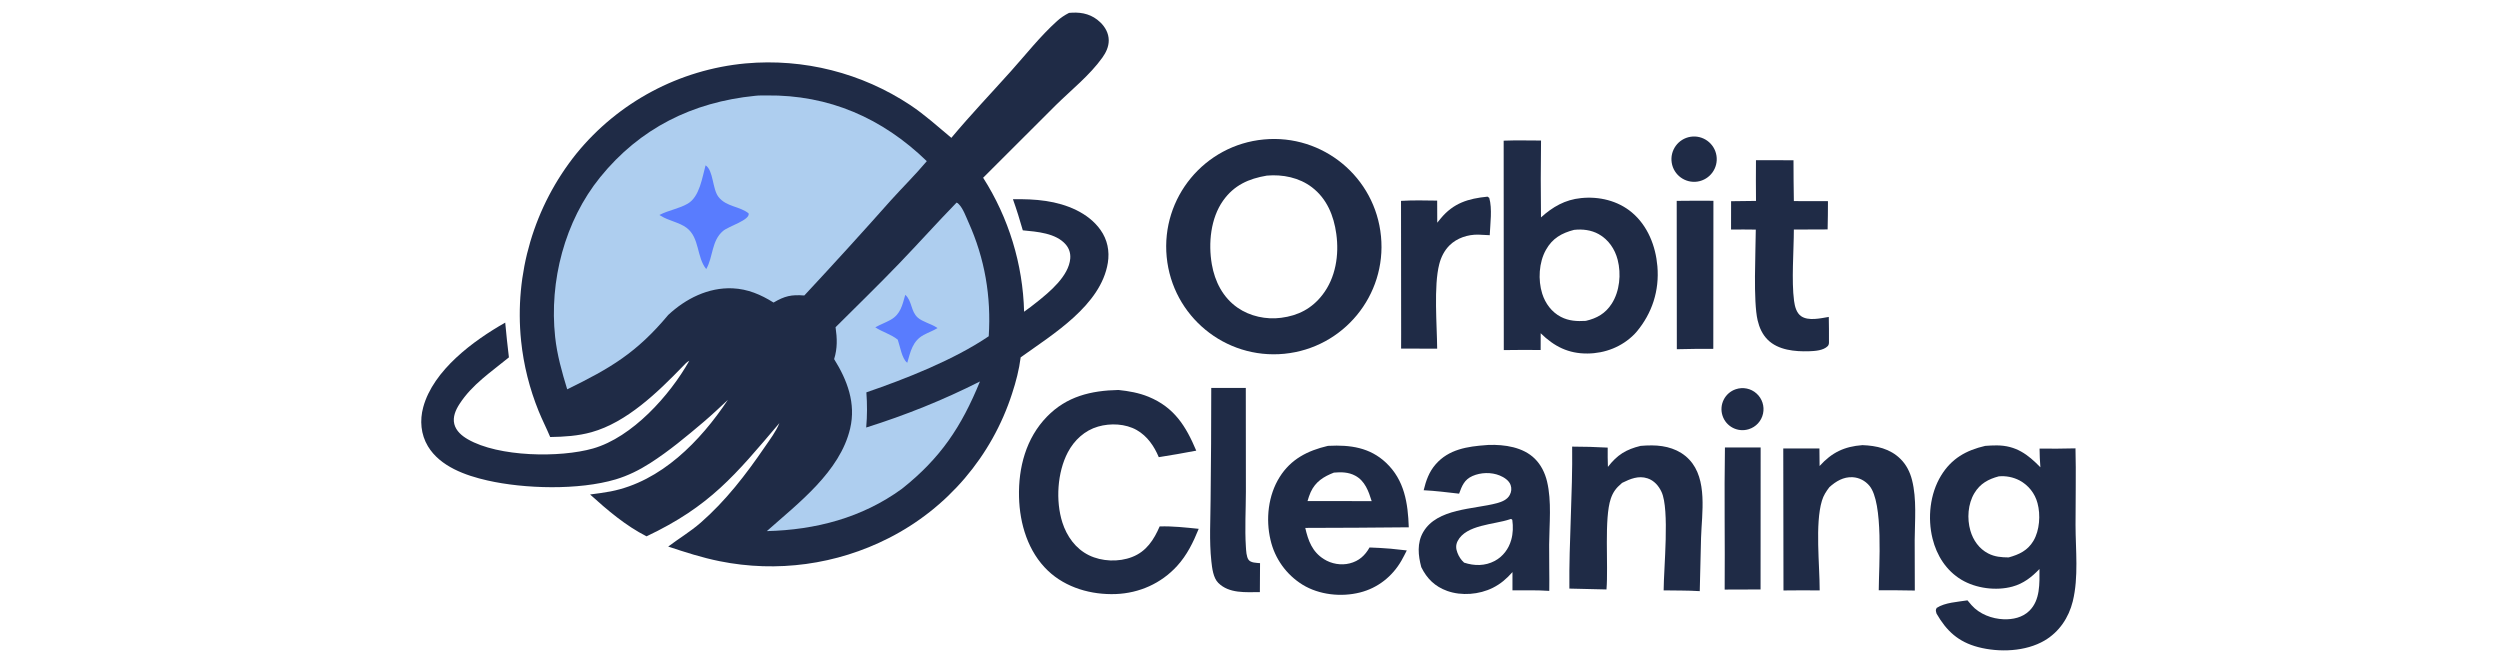 <svg xmlns="http://www.w3.org/2000/svg" xmlns:xlink="http://www.w3.org/1999/xlink" width="300" zoomAndPan="magnify" viewBox="0 0 224.88 60" height="80" preserveAspectRatio="xMidYMid meet" version="1.0"><path fill="#1f2b46" d="M 96.152 1.16 C 96.242 1.152 96.336 1.145 96.43 1.141 C 97.391 1.09 98.246 1.32 98.957 2 C 99.406 2.426 99.723 2.992 99.727 3.625 C 99.73 4.207 99.48 4.73 99.148 5.191 C 98.023 6.766 96.363 8.09 94.984 9.445 L 88.422 15.996 C 90.723 19.605 92 23.773 92.109 28.055 C 92.504 27.777 92.887 27.484 93.262 27.184 C 94.41 26.27 96.129 24.848 96.262 23.27 C 96.301 22.805 96.168 22.371 95.867 22.016 C 94.977 20.969 93.262 20.855 91.992 20.73 C 91.723 19.785 91.434 18.855 91.105 17.93 C 92.102 17.914 93.098 17.941 94.086 18.09 C 95.914 18.363 97.879 19.133 98.984 20.691 C 99.609 21.57 99.816 22.598 99.645 23.66 C 99.02 27.48 94.707 30.078 91.801 32.16 C 91.66 33.27 91.379 34.352 91.031 35.41 C 89.211 41.062 85.211 45.75 79.918 48.434 C 75.227 50.82 69.867 51.551 64.707 50.508 C 63.125 50.191 61.609 49.699 60.078 49.191 C 61.047 48.457 62.074 47.852 63 47.043 C 65.258 45.074 67.078 42.703 68.762 40.242 C 69.223 39.57 69.785 38.836 70.086 38.078 C 66.109 42.77 63.832 45.566 58.129 48.27 C 56.25 47.316 54.602 45.91 53.047 44.504 C 53.664 44.422 54.285 44.344 54.898 44.227 C 59.445 43.34 62.977 39.699 65.449 35.988 C 64.734 36.66 64.02 37.332 63.273 37.969 C 61.723 39.281 60.16 40.59 58.445 41.688 C 57.473 42.309 56.461 42.812 55.352 43.145 C 52.02 44.133 47.145 44 43.809 43.242 C 41.84 42.797 39.551 41.988 38.453 40.164 C 37.812 39.094 37.707 37.836 38.031 36.645 C 38.938 33.312 42.547 30.66 45.41 29.035 C 45.504 30.078 45.617 31.121 45.742 32.164 C 44.152 33.473 42.441 34.586 41.293 36.363 C 40.949 36.895 40.668 37.527 40.828 38.168 C 40.988 38.793 41.508 39.227 42.043 39.535 C 44.809 41.137 50.344 41.211 53.316 40.363 C 56.84 39.355 60.223 35.59 61.977 32.469 C 61.734 32.59 61.582 32.777 61.395 32.969 C 59.148 35.293 56.344 38.016 53.172 38.898 C 51.953 39.238 50.711 39.312 49.457 39.332 C 49.129 38.547 48.738 37.789 48.418 37 C 47.598 34.98 47.066 32.855 46.84 30.688 C 46.215 24.629 48.004 18.57 51.82 13.82 C 55.598 9.184 61.086 6.258 67.047 5.707 C 72.273 5.238 77.5 6.562 81.871 9.461 C 83.184 10.336 84.355 11.402 85.562 12.406 C 87.285 10.344 89.129 8.41 90.918 6.414 C 92.281 4.891 93.559 3.262 95.078 1.891 C 95.414 1.586 95.754 1.367 96.152 1.16 Z M 96.152 1.16 " fill-opacity="1" fill-rule="nonzero"/><path fill="#aeceef" d="M 67.883 8.625 C 68.223 8.582 68.594 8.594 68.938 8.59 C 74.547 8.523 79.355 10.629 83.352 14.504 C 82.336 15.715 81.184 16.852 80.121 18.027 C 77.559 20.914 74.961 23.77 72.328 26.594 C 71.16 26.504 70.57 26.637 69.559 27.23 C 68.418 26.512 67.242 26.012 65.879 25.949 C 63.684 25.855 61.656 26.879 60.082 28.344 C 57.234 31.754 54.887 33.133 50.988 35.039 C 50.516 33.492 50.074 31.934 49.902 30.32 C 49.363 25.305 50.758 19.898 53.953 15.953 C 57.539 11.531 62.258 9.195 67.883 8.625 Z M 67.883 8.625 " fill-opacity="1" fill-rule="nonzero"/><path fill="#597cfe" d="M 63.441 14.879 C 64.152 15.324 64.047 17.008 64.602 17.719 C 65.309 18.629 66.504 18.547 67.316 19.203 C 67.473 19.797 65.516 20.359 65.02 20.781 C 63.965 21.668 64.137 23.109 63.5 24.219 C 62.621 23.129 62.918 21.395 61.734 20.504 C 61.062 20 60.125 19.879 59.395 19.414 L 59.289 19.348 C 60.102 18.918 61.051 18.789 61.844 18.324 C 62.906 17.703 63.137 15.98 63.441 14.879 Z M 63.441 14.879 " fill-opacity="1" fill-rule="nonzero"/><path fill="#aeceef" d="M 86.031 18.234 C 86.152 18.293 86.121 18.266 86.227 18.371 C 86.617 18.762 86.871 19.488 87.098 19.992 C 88.574 23.258 89.156 26.684 88.926 30.262 C 85.816 32.375 81.469 34.094 77.914 35.312 C 77.992 36.379 77.992 37.41 77.898 38.477 C 81.48 37.348 84.785 36.023 88.137 34.332 C 86.465 38.418 84.59 41.238 81.109 43.996 C 77.516 46.609 73.344 47.691 68.953 47.801 C 71.797 45.277 75.543 42.445 76.453 38.566 C 76.984 36.305 76.203 34.227 75.012 32.32 C 75.316 31.34 75.285 30.453 75.141 29.449 C 77.055 27.539 79.004 25.652 80.879 23.699 C 82.613 21.895 84.285 20.031 86.031 18.234 Z M 86.031 18.234 " fill-opacity="1" fill-rule="nonzero"/><path fill="#597cfe" d="M 81.414 26.535 C 82.031 27.074 81.906 28.02 82.527 28.574 C 82.961 28.965 83.711 29.129 84.227 29.465 C 84.258 29.484 84.289 29.508 84.32 29.527 C 83.922 29.77 83.477 29.926 83.066 30.148 C 82.066 30.691 81.887 31.648 81.594 32.648 C 81.113 32.309 80.941 31.141 80.738 30.57 C 80.137 30.086 79.363 29.883 78.715 29.461 C 79.16 29.207 79.648 29.035 80.094 28.785 C 80.996 28.281 81.148 27.461 81.414 26.535 Z M 81.414 26.535 " fill-opacity="1" fill-rule="nonzero"/><path fill="#1f2b46" d="M 113.684 12.551 C 119.004 12.051 123.723 15.953 124.23 21.273 C 124.742 26.59 120.848 31.316 115.531 31.84 C 110.199 32.363 105.453 28.457 104.941 23.121 C 104.43 17.789 108.348 13.051 113.684 12.551 Z M 115.242 28.602 C 116.777 28.406 118.008 27.77 118.961 26.535 C 120.156 24.996 120.469 22.941 120.207 21.051 C 119.984 19.418 119.363 17.887 118.02 16.859 C 116.875 15.98 115.375 15.68 113.957 15.805 C 112.316 16.082 111.008 16.668 110.023 18.051 C 108.891 19.648 108.68 21.898 109.004 23.785 C 109.273 25.34 110.004 26.777 111.32 27.691 C 112.438 28.469 113.902 28.781 115.242 28.602 Z M 115.242 28.602 " fill-opacity="1" fill-rule="nonzero"/><path fill="#1f2b46" d="M 178.609 40.129 C 178.961 40.105 179.312 40.082 179.664 40.086 C 181.379 40.098 182.441 40.891 183.574 42.055 C 183.523 41.496 183.512 40.938 183.5 40.375 C 184.578 40.387 185.656 40.379 186.734 40.352 C 186.793 42.648 186.734 44.961 186.738 47.258 C 186.742 49.492 187.027 51.941 186.488 54.125 C 186.125 55.59 185.27 56.871 183.957 57.645 C 182.246 58.652 179.855 58.734 177.969 58.238 C 176.191 57.77 175.133 56.793 174.23 55.227 C 174.172 54.988 174.117 54.93 174.242 54.711 C 174.988 54.223 176.141 54.172 177.012 54.031 C 177.133 54.18 177.258 54.324 177.383 54.469 C 178.094 55.27 179.215 55.695 180.27 55.734 C 181.102 55.762 181.961 55.578 182.574 54.98 C 183.574 54.012 183.496 52.492 183.492 51.211 C 182.793 51.941 182.051 52.523 181.059 52.793 C 179.59 53.195 177.766 52.957 176.461 52.172 C 175.098 51.352 174.242 49.992 173.867 48.469 C 173.41 46.617 173.633 44.449 174.633 42.809 C 175.574 41.266 176.883 40.531 178.609 40.129 Z M 180.719 50.168 C 181.656 49.91 182.43 49.551 182.949 48.676 C 183.508 47.738 183.602 46.328 183.316 45.285 C 183.086 44.406 182.5 43.668 181.699 43.238 C 181.125 42.941 180.477 42.812 179.832 42.871 C 178.895 43.121 178.156 43.516 177.637 44.379 C 177.047 45.355 176.961 46.672 177.273 47.754 C 177.523 48.621 178.062 49.391 178.875 49.809 C 179.477 50.121 180.059 50.16 180.719 50.168 Z M 180.719 50.168 " fill-opacity="1" fill-rule="nonzero"/><path fill="#1f2b46" d="M 135.27 12.66 C 136.387 12.617 137.512 12.645 138.633 12.648 C 138.602 14.953 138.602 17.258 138.629 19.566 C 139.688 18.613 140.793 17.973 142.234 17.828 C 143.855 17.66 145.543 18.059 146.805 19.117 C 148.234 20.316 148.949 22.137 149.105 23.961 C 149.293 26.148 148.637 28.184 147.234 29.859 C 147.168 29.934 147.105 30.008 147.035 30.078 C 145.918 31.211 144.398 31.805 142.816 31.816 C 141.094 31.832 139.816 31.18 138.602 29.992 L 138.598 31.5 C 137.492 31.488 136.387 31.492 135.281 31.508 Z M 142.66 28.879 C 143.66 28.648 144.426 28.219 144.996 27.332 C 145.715 26.211 145.859 24.664 145.531 23.387 C 145.285 22.422 144.707 21.566 143.828 21.074 C 143.148 20.695 142.367 20.605 141.605 20.688 C 140.492 20.977 139.656 21.445 139.074 22.488 C 138.438 23.613 138.352 25.195 138.738 26.426 C 139.016 27.309 139.59 28.09 140.422 28.52 C 141.137 28.891 141.871 28.926 142.66 28.879 Z M 142.66 28.879 " fill-opacity="1" fill-rule="nonzero"/><path fill="#1f2b46" d="M 100.605 35.098 C 101.535 35.195 102.441 35.355 103.312 35.711 C 105.621 36.664 106.668 38.344 107.602 40.559 C 106.48 40.773 105.359 40.969 104.23 41.145 C 103.816 40.156 103.199 39.25 102.25 38.707 C 101.238 38.129 99.883 38.07 98.77 38.391 C 97.562 38.738 96.621 39.613 96.043 40.711 C 95.094 42.516 94.938 45.082 95.551 47.016 C 95.949 48.262 96.746 49.387 97.945 49.973 C 99.102 50.539 100.621 50.602 101.832 50.129 C 103.113 49.633 103.789 48.582 104.309 47.379 C 105.484 47.34 106.656 47.477 107.824 47.594 C 107.324 48.82 106.777 49.953 105.875 50.941 C 104.438 52.512 102.477 53.383 100.363 53.465 C 98.164 53.547 95.879 52.906 94.258 51.367 C 92.465 49.66 91.711 47.152 91.652 44.734 C 91.586 42.086 92.277 39.441 94.164 37.5 C 95.941 35.672 98.133 35.148 100.605 35.098 Z M 100.605 35.098 " fill-opacity="1" fill-rule="nonzero"/><path fill="#1f2b46" d="M 133.715 40.059 C 133.781 40.051 133.848 40.047 133.914 40.043 C 135.355 40 137.016 40.234 138.078 41.289 C 138.637 41.844 138.988 42.562 139.172 43.324 C 139.605 45.125 139.375 47.164 139.363 49.012 C 139.352 50.402 139.395 51.793 139.375 53.18 C 138.277 53.102 137.164 53.133 136.062 53.133 L 136.062 51.488 C 135.539 52.082 135 52.551 134.289 52.906 C 133.066 53.516 131.477 53.645 130.188 53.184 C 129.082 52.785 128.363 52.078 127.855 51.043 C 127.574 49.988 127.457 48.871 128.031 47.883 C 129.281 45.738 132.578 45.848 134.664 45.285 C 135.109 45.164 135.594 44.977 135.82 44.543 C 135.969 44.266 136 43.961 135.898 43.66 C 135.758 43.242 135.297 42.949 134.91 42.793 C 134.152 42.484 133.211 42.512 132.465 42.84 C 131.727 43.168 131.52 43.719 131.258 44.43 C 130.195 44.309 129.137 44.176 128.07 44.121 C 128.281 43.258 128.547 42.484 129.141 41.797 C 130.324 40.43 132.02 40.18 133.715 40.059 Z M 131.707 50.637 C 132.633 50.941 133.594 50.949 134.473 50.48 C 135.215 50.078 135.723 49.398 135.949 48.594 C 136.117 48.004 136.129 47.395 136.047 46.789 C 135.938 46.703 135.988 46.715 135.914 46.707 C 135.879 46.719 135.844 46.73 135.809 46.742 C 134.406 47.219 131.883 47.215 131.125 48.699 C 130.945 49.055 130.969 49.391 131.109 49.75 C 131.238 50.09 131.434 50.391 131.707 50.637 Z M 131.707 50.637 " fill-opacity="1" fill-rule="nonzero"/><path fill="#1f2b46" d="M 119.434 40.133 C 119.465 40.129 119.496 40.129 119.527 40.125 C 121.457 40.027 123.227 40.273 124.684 41.648 C 126.344 43.215 126.656 45.281 126.73 47.457 C 123.625 47.488 120.52 47.508 117.414 47.512 C 117.676 48.66 118.039 49.66 119.09 50.32 C 119.766 50.75 120.641 50.902 121.418 50.703 C 122.242 50.496 122.793 49.996 123.199 49.273 C 123.832 49.285 124.469 49.34 125.102 49.383 L 126.551 49.539 C 126.398 49.844 126.242 50.152 126.074 50.449 C 125.254 51.879 123.941 52.922 122.336 53.324 C 120.645 53.75 118.668 53.539 117.172 52.625 C 115.707 51.719 114.668 50.266 114.285 48.59 C 113.844 46.723 114.074 44.586 115.102 42.945 C 116.117 41.32 117.625 40.559 119.434 40.133 Z M 117.617 45.098 L 121.055 45.098 L 123.391 45.102 C 123.113 44.207 122.785 43.277 121.906 42.809 C 121.309 42.488 120.652 42.477 119.992 42.535 C 119.066 42.895 118.336 43.348 117.902 44.289 C 117.785 44.547 117.699 44.82 117.617 45.098 Z M 117.617 45.098 " fill-opacity="1" fill-rule="nonzero"/><path fill="#1f2b46" d="M 147.594 40.129 C 147.93 40.098 148.266 40.086 148.605 40.086 C 149.852 40.09 151.09 40.426 151.973 41.363 C 153.648 43.133 153.102 46.199 153.035 48.398 L 152.918 53.203 C 151.844 53.133 150.742 53.156 149.668 53.133 C 149.676 51.113 150.215 45.863 149.48 44.277 C 149.227 43.727 148.809 43.246 148.219 43.051 C 147.398 42.781 146.668 43.098 145.941 43.453 L 145.859 43.523 C 145.395 43.914 145.113 44.289 144.914 44.871 C 144.301 46.648 144.703 50.906 144.523 53.051 L 141.184 52.973 C 141.141 48.715 141.484 44.453 141.434 40.195 C 142.504 40.199 143.566 40.223 144.633 40.285 C 144.625 40.863 144.633 41.441 144.652 42.02 C 145.492 40.941 146.266 40.453 147.594 40.129 Z M 147.594 40.129 " fill-opacity="1" fill-rule="nonzero"/><path fill="#1f2b46" d="M 167.559 40.062 C 168.824 40.109 170.051 40.379 170.984 41.305 C 171.512 41.824 171.844 42.492 172.023 43.207 C 172.457 44.914 172.273 46.855 172.262 48.605 C 172.258 50.117 172.262 51.633 172.273 53.148 C 171.191 53.117 170.109 53.129 169.027 53.125 C 169.039 50.953 169.469 45.246 168.184 43.715 C 167.801 43.262 167.266 42.98 166.668 42.949 C 165.852 42.906 165.172 43.316 164.586 43.844 C 164.289 44.234 164.059 44.582 163.914 45.062 C 163.285 47.137 163.715 50.883 163.711 53.137 C 162.625 53.117 161.535 53.137 160.453 53.141 L 160.434 40.363 L 163.688 40.359 L 163.703 41.941 C 164.801 40.727 165.922 40.184 167.559 40.062 Z M 167.559 40.062 " fill-opacity="1" fill-rule="nonzero"/><path fill="#1f2b46" d="M 157.977 14.418 L 161.355 14.422 C 161.355 15.648 161.367 16.875 161.387 18.098 L 164.457 18.105 C 164.465 18.953 164.438 19.805 164.426 20.648 L 161.387 20.66 C 161.383 22.57 161.164 25.281 161.406 27.082 C 161.473 27.57 161.613 28.16 162.043 28.457 C 162.695 28.91 163.801 28.645 164.531 28.523 C 164.555 29.25 164.543 29.98 164.547 30.707 C 164.551 30.863 164.551 31.035 164.438 31.148 C 164.043 31.551 163.289 31.594 162.754 31.613 C 161.484 31.652 159.973 31.516 159.027 30.57 C 158.547 30.09 158.277 29.477 158.125 28.824 C 157.723 27.102 157.949 22.699 157.961 20.664 C 157.219 20.652 156.477 20.652 155.734 20.66 L 155.738 18.109 L 157.98 18.082 C 157.957 16.863 157.977 15.641 157.977 14.418 Z M 157.977 14.418 " fill-opacity="1" fill-rule="nonzero"/><path fill="#1f2b46" d="M 108.953 34.914 L 112.062 34.914 L 112.07 44.262 C 112.066 45.906 111.965 47.578 112.07 49.219 C 112.094 49.562 112.109 50.094 112.309 50.379 C 112.516 50.664 113.02 50.652 113.344 50.684 L 113.328 53.289 C 112.059 53.293 110.562 53.438 109.582 52.457 C 109.125 52.004 109.027 51.117 108.961 50.504 C 108.762 48.672 108.887 46.758 108.895 44.914 C 108.934 41.582 108.953 38.246 108.953 34.914 Z M 108.953 34.914 " fill-opacity="1" fill-rule="nonzero"/><path fill="#1f2b46" d="M 133.82 17.699 L 133.973 17.809 C 134.254 18.789 134.059 20.145 134.016 21.168 C 133.672 21.148 133.324 21.125 132.977 21.117 C 132.043 21.102 131.07 21.418 130.398 22.082 C 129.93 22.547 129.637 23.137 129.473 23.773 C 128.965 25.746 129.27 29.277 129.285 31.379 L 126.039 31.375 L 126.043 30.109 L 126.031 18.078 C 127.109 18.012 128.207 18.039 129.285 18.055 L 129.293 20.043 C 129.391 19.918 129.492 19.793 129.598 19.668 C 130.75 18.273 132.09 17.867 133.82 17.699 Z M 133.82 17.699 " fill-opacity="1" fill-rule="nonzero"/><path fill="#1f2b46" d="M 150.844 18.078 C 151.945 18.055 153.047 18.07 154.148 18.07 L 154.137 31.395 C 153.043 31.391 151.949 31.402 150.855 31.43 Z M 150.844 18.078 " fill-opacity="1" fill-rule="nonzero"/><path fill="#1f2b46" d="M 155.184 40.273 L 158.398 40.273 L 158.391 53.051 L 155.16 53.062 C 155.195 48.797 155.113 44.535 155.184 40.273 Z M 155.184 40.273 " fill-opacity="1" fill-rule="nonzero"/><path fill="#1f2b46" d="M 152.094 12.309 C 153.203 12.137 154.246 12.895 154.422 14.008 C 154.598 15.117 153.84 16.16 152.73 16.34 C 151.617 16.516 150.57 15.758 150.395 14.645 C 150.219 13.531 150.98 12.484 152.094 12.309 Z M 152.094 12.309 " fill-opacity="1" fill-rule="nonzero"/><path fill="#1f2b46" d="M 156.16 35.031 C 156.809 34.812 157.52 34.957 158.027 35.414 C 158.535 35.867 158.758 36.562 158.613 37.227 C 158.469 37.895 157.977 38.43 157.324 38.629 C 156.336 38.938 155.281 38.391 154.965 37.406 C 154.645 36.418 155.18 35.359 156.16 35.031 Z M 156.16 35.031 " fill-opacity="1" fill-rule="nonzero"/></svg>